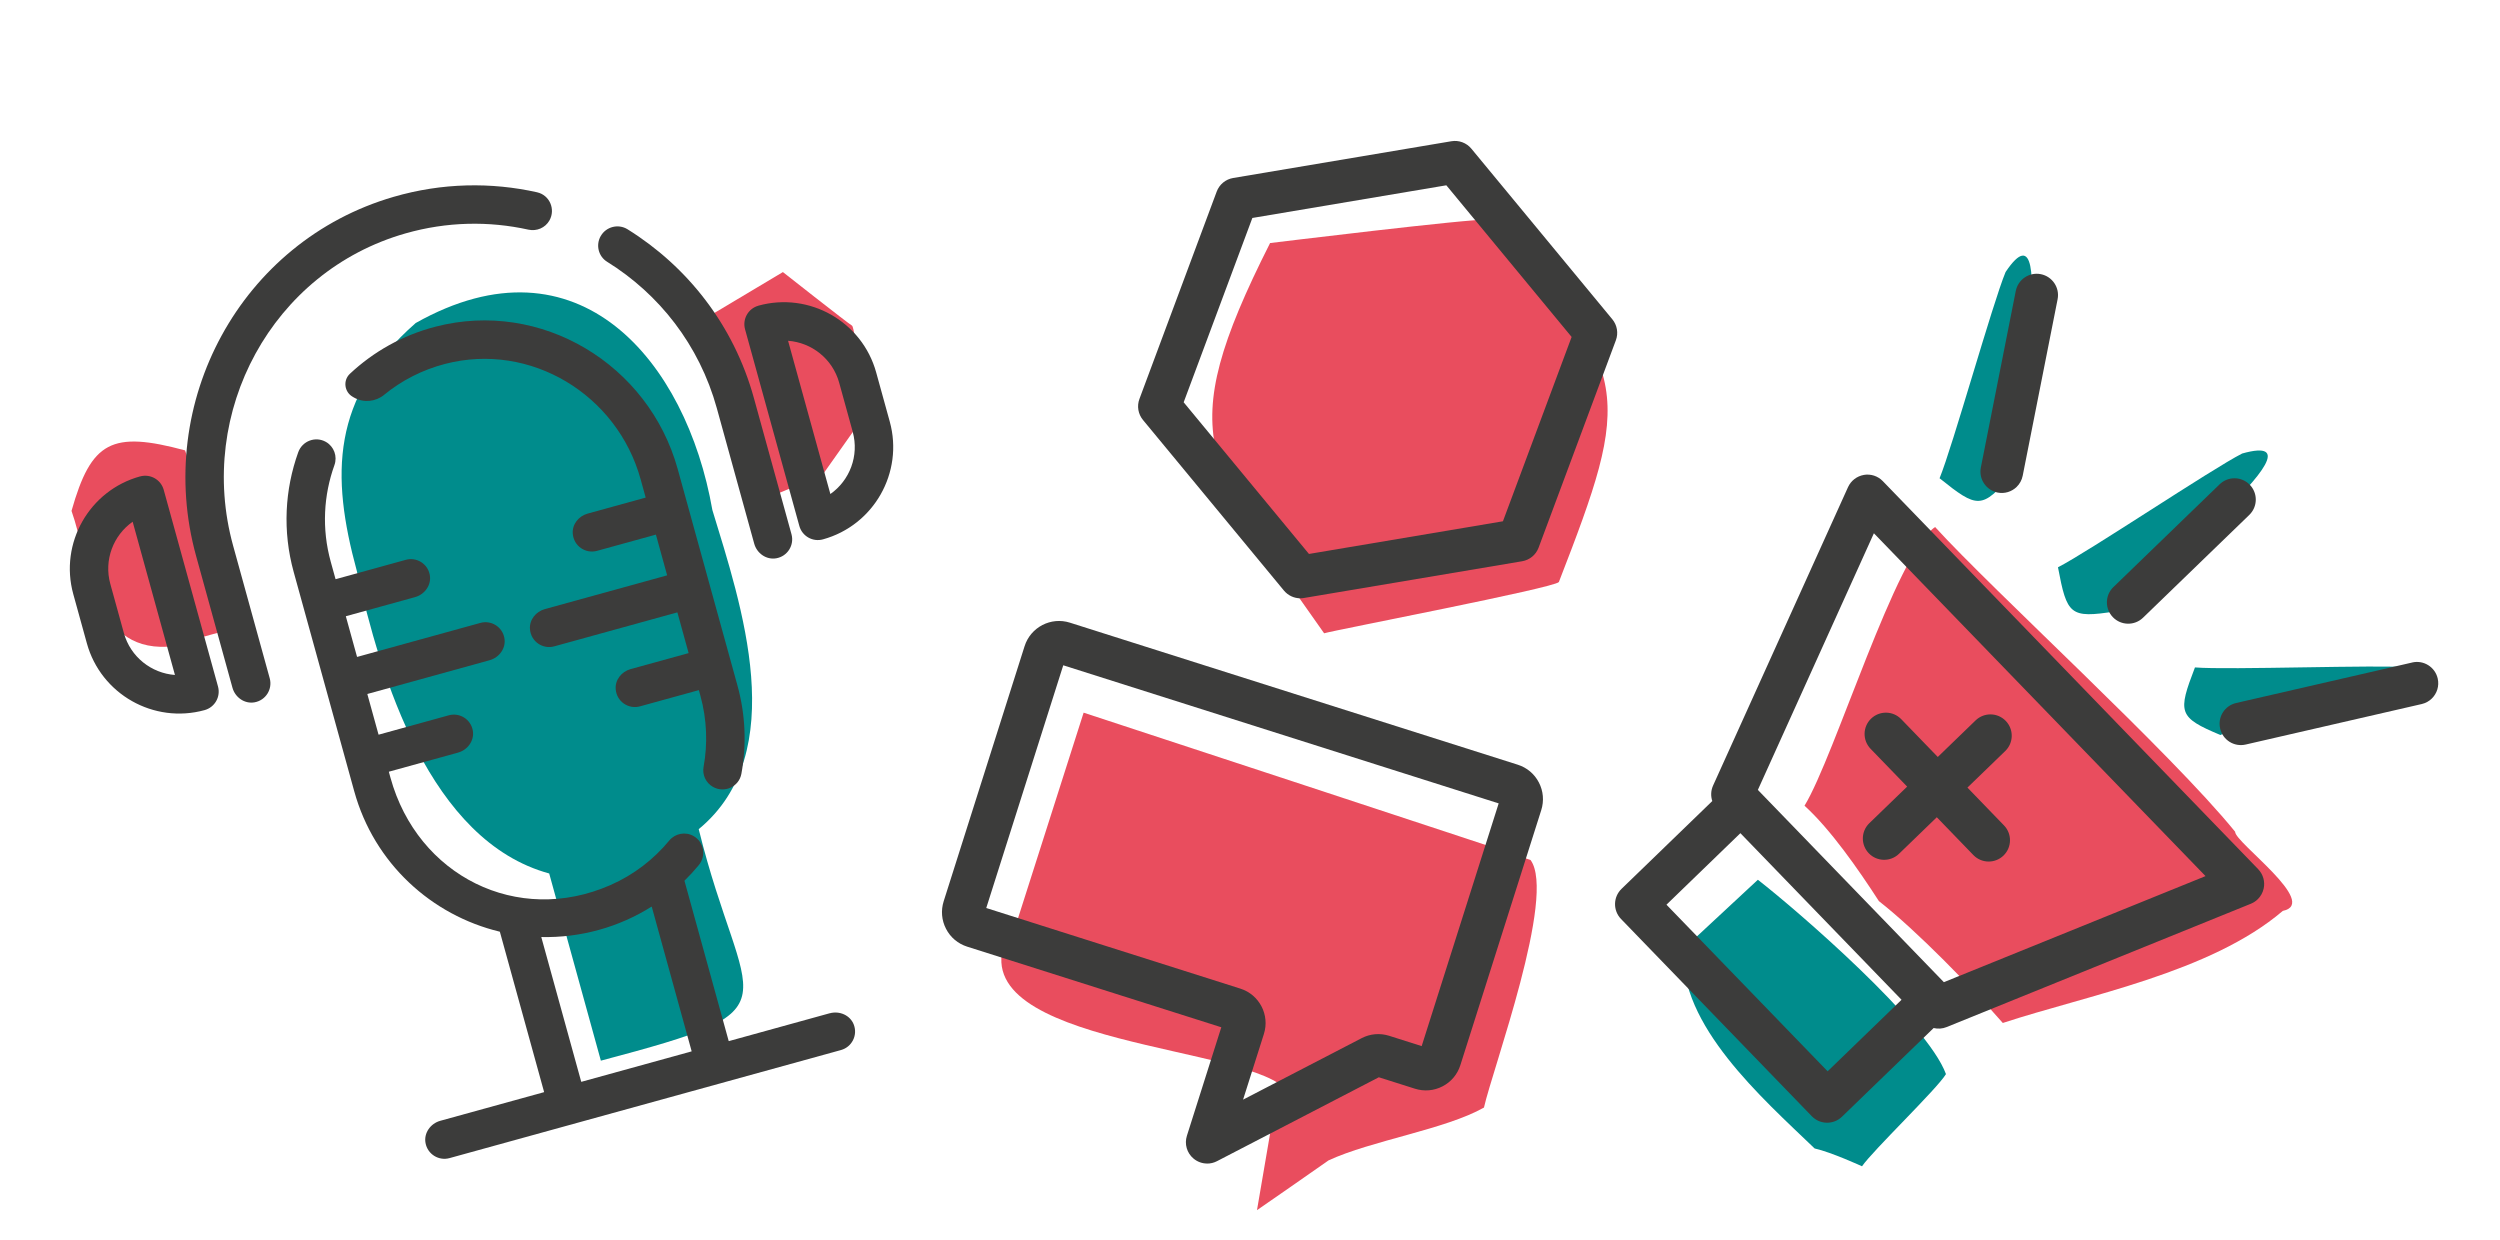 <svg xmlns="http://www.w3.org/2000/svg" viewBox="0 0 821.11 407.13"><defs><style>.cls-1{fill:#e94d5e;}.cls-2{fill:#008c8c;}.cls-3{fill:#3c3c3b;}</style></defs><g id="Farbe"><path class="cls-2" d="M136.49,106.12c53.61-30.23,88.96,12.56,97.48,61.38,9.43,30.96,26.01,79.71-4.48,104.83,14.78,59.98,34.39,58.42-32.14,76.04,0,0-16.97-61.48-16.97-61.48-39.15-10.69-55.44-64.27-63.22-99.51-8.48-31.22-8.5-56.83,19.34-81.25Z"></path><path class="cls-1" d="M23.49,167.8c6.49-22.94,13.22-26.35,37.29-19.88,1.26,3.38,18.92,57.66,18.92,57.66l-24.79,6.84c-24.69,1.21-25.53-28.03-31.42-44.62Z"></path><path class="cls-1" d="M231.13,104.88c1.79,1.64,12.83,40.03,13.17,41.27s7.1,17.65,7.1,17.65l18.77-7.86,13.3-18.82s-2.33-29.43-3.65-30.18c-1.32-.75-22.68-17.58-22.68-17.58l-26.01,15.52Z"></path><path class="cls-1" d="M334.4,301.47l21.51-67.4s146.25,48.02,146.78,48.39c8.58,11.57-12.51,68.79-15.29,81.31-12.64,7.17-37.03,10.84-51.06,17.36-2.81,2.04-23.49,16.34-23.49,16.34l7.12-41.62c-20.25-13.48-114.68-14.59-85.57-54.38Z"></path><path class="cls-1" d="M512,191.16c23.61-60.84,25.21-69.79-23.5-118.99-4.59-.51-71.35,7.66-71.35,7.66-32.72,64.8-20.78,73.08,17.75,128.17,3.58-1.07,75.81-14.93,77.1-16.84Z"></path><path class="cls-2" d="M552.85,311.73l24.51-22.78c12.98,10.09,55.62,46.94,61.78,63.83-2.91,4.87-24.09,25.16-27.57,30.28,0,0-9.98-4.6-15.57-5.86-17.43-16.75-44.36-40.35-43.15-65.47Z"></path><path class="cls-1" d="M592.68,264.64c10.02-16.43,29.97-82.81,42.89-91.54,19.17,21.06,77.47,74.08,98.55,100.09-.2,3.42,27.9,23.46,15.65,25.99-23.79,20.31-64.27,27.7-91.96,36.81-10.11-11.56-27.95-30.04-40.7-40.03-6.8-10.52-15.89-23.57-24.43-31.33Z"></path><path class="cls-2" d="M660.74,155.88c-9.79,11.47-11.31,11.14-23.7,1.2,4.25-10.3,17.41-57.47,21.68-67.73,18.88-28.18,.77,62.89,2.02,66.53Z"></path><path class="cls-2" d="M694.72,200.81c-14.9,2.35-15.84,1.12-18.79-14.49,9.93-5.06,50.59-32.35,60.5-37.37,32.67-9.14-40.3,48.29-41.71,51.87Z"></path><path class="cls-2" d="M729.29,241.41c-13.91-5.82-14.06-7.37-8.37-22.2,11.11,.91,60.04-.96,71.11-.02,32.6,9.38-59.66,19.92-62.74,22.22Z"></path></g><g id="Zeichnen"><g><path class="cls-3" d="M46.01,156.47c-16.71,4.61-26.55,21.96-21.94,38.67l4.46,16.15c4.61,16.71,21.96,26.55,38.67,21.94,3.36-.93,5.33-4.4,4.4-7.76l-17.83-64.59c-.93-3.36-4.4-5.33-7.76-4.4Zm11.46,65.22c-7.71-.57-14.6-5.89-16.78-13.76l-4.46-16.15c-2.17-7.87,1.01-15.98,7.34-20.42l13.89,50.33Z"></path><path class="cls-3" d="M249.11,100.4c-3.36,.93-5.33,4.4-4.4,7.76l17.83,64.59c.93,3.36,4.4,5.33,7.76,4.4,16.71-4.61,26.55-21.96,21.94-38.67l-4.46-16.15c-4.61-16.71-21.96-26.55-38.67-21.94Zm30.96,41.44c2.17,7.87-1.01,15.98-7.34,20.42l-13.89-50.33c7.71,.57,14.6,5.89,16.78,13.76l4.46,16.15Z"></path><g><path class="cls-3" d="M176.43,63.16c-15.1-3.38-31.23-3.13-47.14,1.49-50.22,14.58-78.79,67.55-64.88,117.96l11.94,43.27c.88,3.18,3.98,5.37,7.23,4.8,3.72-.65,5.99-4.34,5.01-7.9l-12.02-43.54c-12.12-43.91,12.84-90.12,56.65-102.59,13.61-3.88,27.41-4.08,40.33-1.22,2.73,.6,5.53-.59,6.91-3.02h0c2.07-3.65,.07-8.32-4.03-9.24Z"></path><path class="cls-3" d="M197.29,77.55h0c-1.66,2.92-.75,6.65,2.1,8.42,17.04,10.57,30.31,27.31,36.05,48.12l12.28,44.48c.88,3.18,3.98,5.37,7.23,4.8,3.72-.65,5.99-4.34,5.01-7.9l-12.35-44.74c-6.61-23.96-21.88-43.23-41.49-55.42-3.04-1.89-7.06-.87-8.82,2.24Z"></path></g><g><path class="cls-3" d="M126.18,129.66c5.69-4.65,12.46-8.18,20.05-10.15,27.98-7.24,56.49,10.05,64.18,37.91l1.65,5.97s0,.05-.03,.05l-19.03,5.25c-2.94,.81-5.12,3.53-4.88,6.57,.31,4.11,4.22,6.7,7.98,5.66l19.29-5.32s.05,0,.05,.03l3.67,13.3s0,.05-.03,.05l-40.14,11.08c-2.94,.81-5.12,3.53-4.88,6.57,.31,4.11,4.22,6.7,7.98,5.66l40.4-11.15s.05,0,.05,.03l3.67,13.3s0,.05-.03,.05l-19.03,5.25c-2.94,.81-5.12,3.53-4.88,6.57,.31,4.11,4.22,6.7,7.98,5.66l19.29-5.32s.05,0,.05,.03l.5,1.8c2.17,7.88,2.42,15.84,1.04,23.39-.48,2.62,.78,5.25,3.1,6.56h0c3.76,2.13,8.54-.05,9.32-4.3,1.72-9.36,1.4-19.24-1.29-29.01l-19.61-71.04c-9.53-34.53-44.9-55.81-79.57-46.81-10.91,2.83-20.43,8.27-28.11,15.47-2.32,2.17-1.84,5.99,.93,7.56l.43,.25c3.17,1.8,7.1,1.39,9.92-.92Z"></path><path class="cls-3" d="M272.54,332.79l-33.13,9.15s-.07-.01-.08-.04l-14.52-52.6s0-.05,.02-.06c1.65-1.61,3.2-3.3,4.66-5.07,2.52-3.05,1.74-7.62-1.7-9.58h0c-2.67-1.51-6.02-.88-7.98,1.48-5.1,6.18-11.64,11.25-19.3,14.62-30.58,13.46-63.37-3.03-72.26-35.24l-.53-1.92s.01-.07,.04-.08l22.68-6.26c3.21-.89,5.45-4.02,4.84-7.3-.68-3.69-4.35-5.93-7.89-4.95l-22.99,6.35s-.07-.01-.08-.04l-3.66-13.25s.01-.07,.04-.08l40.12-11.08c3.21-.89,5.45-4.02,4.84-7.3-.68-3.69-4.35-5.93-7.89-4.95l-40.43,11.16s-.07-.01-.08-.04l-3.66-13.25s.01-.07,.04-.08l22.68-6.26c3.21-.89,5.45-4.02,4.84-7.3-.68-3.69-4.35-5.93-7.89-4.95l-22.99,6.35s-.07-.01-.08-.04l-1.57-5.68c-3-10.85-2.34-21.86,1.21-31.73,1.04-2.9-.13-6.12-2.81-7.64h0c-3.43-1.94-7.75-.3-9.08,3.41-4.39,12.23-5.2,25.87-1.49,39.32l19.89,72.04c6.54,23.69,25.42,40.73,47.78,46.1,.02,0,.04,.02,.05,.04l14.52,52.6s-.01,.07-.04,.08l-34.06,9.4c-3.21,.89-5.45,4.02-4.84,7.3,.68,3.69,4.35,5.93,7.89,4.95l128.56-35.49c3.54-.98,5.54-4.78,4.23-8.3-1.16-3.12-4.69-4.66-7.9-3.78Zm-45.42,12.54l-36.15,9.98s-.07-.01-.08-.04l-13.09-47.43s.02-.08,.06-.08c6.2,.14,12.52-.6,18.79-2.33,6.28-1.73,12.08-4.34,17.33-7.64,.04-.02,.08,0,.09,.04l13.09,47.43s-.01,.07-.04,.08Z"></path></g></g><path class="cls-3" d="M396.5,382.16c-1.62,0-3.22-.56-4.51-1.65-2.17-1.82-3.02-4.77-2.16-7.47l11.3-35.64-83.47-26.48c-3.02-.96-5.49-3.03-6.94-5.85-1.46-2.81-1.73-6.02-.78-9.04l26.58-83.8c1.98-6.24,8.66-9.7,14.89-7.72l147.09,46.65h0c3.02,.96,5.49,3.03,6.94,5.85,1.46,2.81,1.73,6.03,.78,9.05l-26.58,83.8c-.96,3.02-3.03,5.49-5.85,6.94-2.81,1.46-6.03,1.73-9.05,.78l-11.87-3.76-53.16,27.56c-1.02,.53-2.12,.79-3.22,.79Zm-72.57-83.93l83.47,26.48c6.24,1.98,9.7,8.66,7.72,14.89l-6.84,21.57,38.94-20.19c2.81-1.46,6.02-1.73,9.04-.78l10.68,3.39,25.29-79.72-143.01-45.36-25.29,79.72Z"></path><g><path class="cls-3" d="M612.15,155.99c-2.28,.4-4.22,1.9-5.18,4.01l-44.32,98.01c-.74,1.64-.81,3.46-.26,5.09l-29.81,28.84c-2.78,2.69-2.85,7.12-.16,9.9l62.66,64.78c2.69,2.78,7.12,2.85,9.9,.16l30.11-29.13c1.39,.33,2.87,.25,4.25-.31l99.94-40.51c.84-.34,1.6-.84,2.24-1.46,.99-.96,1.69-2.2,1.98-3.58,.48-2.28-.2-4.64-1.82-6.32l-123.3-127.46c-1.61-1.67-3.95-2.43-6.23-2.03Zm-64.81,141.15l24.28-23.49,52.93,54.72-24.28,23.49-52.93-54.72Zm177.06-9.39l-85.95,34.84-61.09-63.15,38.11-84.29,108.92,112.6Z"></path><path class="cls-3" d="M703.87,202.88l34.9-33.76c2.78-2.69,2.85-7.12,.16-9.9-2.69-2.78-7.12-2.85-9.9-.16l-34.9,33.76c-2.78,2.69-2.85,7.12-.16,9.9,2.69,2.78,7.12,2.85,9.9,.16Z"></path><path class="cls-3" d="M662.34,159.94c.99-.96,1.71-2.22,2-3.67l11.47-57.99c.75-3.79-1.72-7.47-5.51-8.23-3.79-.75-7.47,1.71-8.23,5.51l-11.47,57.99c-.75,3.79,1.72,7.47,5.51,8.23,2.34,.46,4.64-.3,6.23-1.84Z"></path><path class="cls-3" d="M792.26,217.6l-57.82,13.3c-3.77,.87-6.12,4.62-5.25,8.39,.87,3.77,4.62,6.12,8.39,5.25l57.82-13.3c1.29-.3,2.41-.93,3.29-1.79,1.71-1.65,2.53-4.13,1.96-6.61-.87-3.77-4.62-6.12-8.39-5.25Z"></path><path class="cls-3" d="M623.71,280.43l12.42-12.01,12.01,12.42c2.69,2.78,7.12,2.85,9.9,.16,2.78-2.69,2.85-7.12,.16-9.9l-12.01-12.42,12.42-12.01c2.78-2.69,2.85-7.12,.16-9.9-2.69-2.78-7.12-2.85-9.9-.16l-12.42,12.01-12.01-12.42c-2.69-2.78-7.12-2.85-9.9-.16-2.78,2.69-2.85,7.12-.16,9.9l12.01,12.42-12.42,12.01c-2.78,2.69-2.85,7.12-.16,9.9s7.12,2.85,9.9,.16Z"></path></g><path class="cls-3" d="M427.1,196.51c-2.07,0-4.05-.92-5.4-2.54l-46.3-56.04c-1.59-1.93-2.04-4.56-1.16-6.9l25.38-68.11c.87-2.34,2.93-4.04,5.4-4.46l71.68-12.07c2.47-.42,4.97,.52,6.56,2.44l46.3,56.04c1.59,1.93,2.04,4.56,1.16,6.9l-25.38,68.11c-.87,2.34-2.93,4.04-5.4,4.46l-71.68,12.07c-.39,.07-.78,.1-1.16,.1Zm-38.33-64.38l41.15,49.81,63.71-10.73,22.56-60.54-41.15-49.81-63.71,10.73-22.56,60.54Z"></path></g></svg>